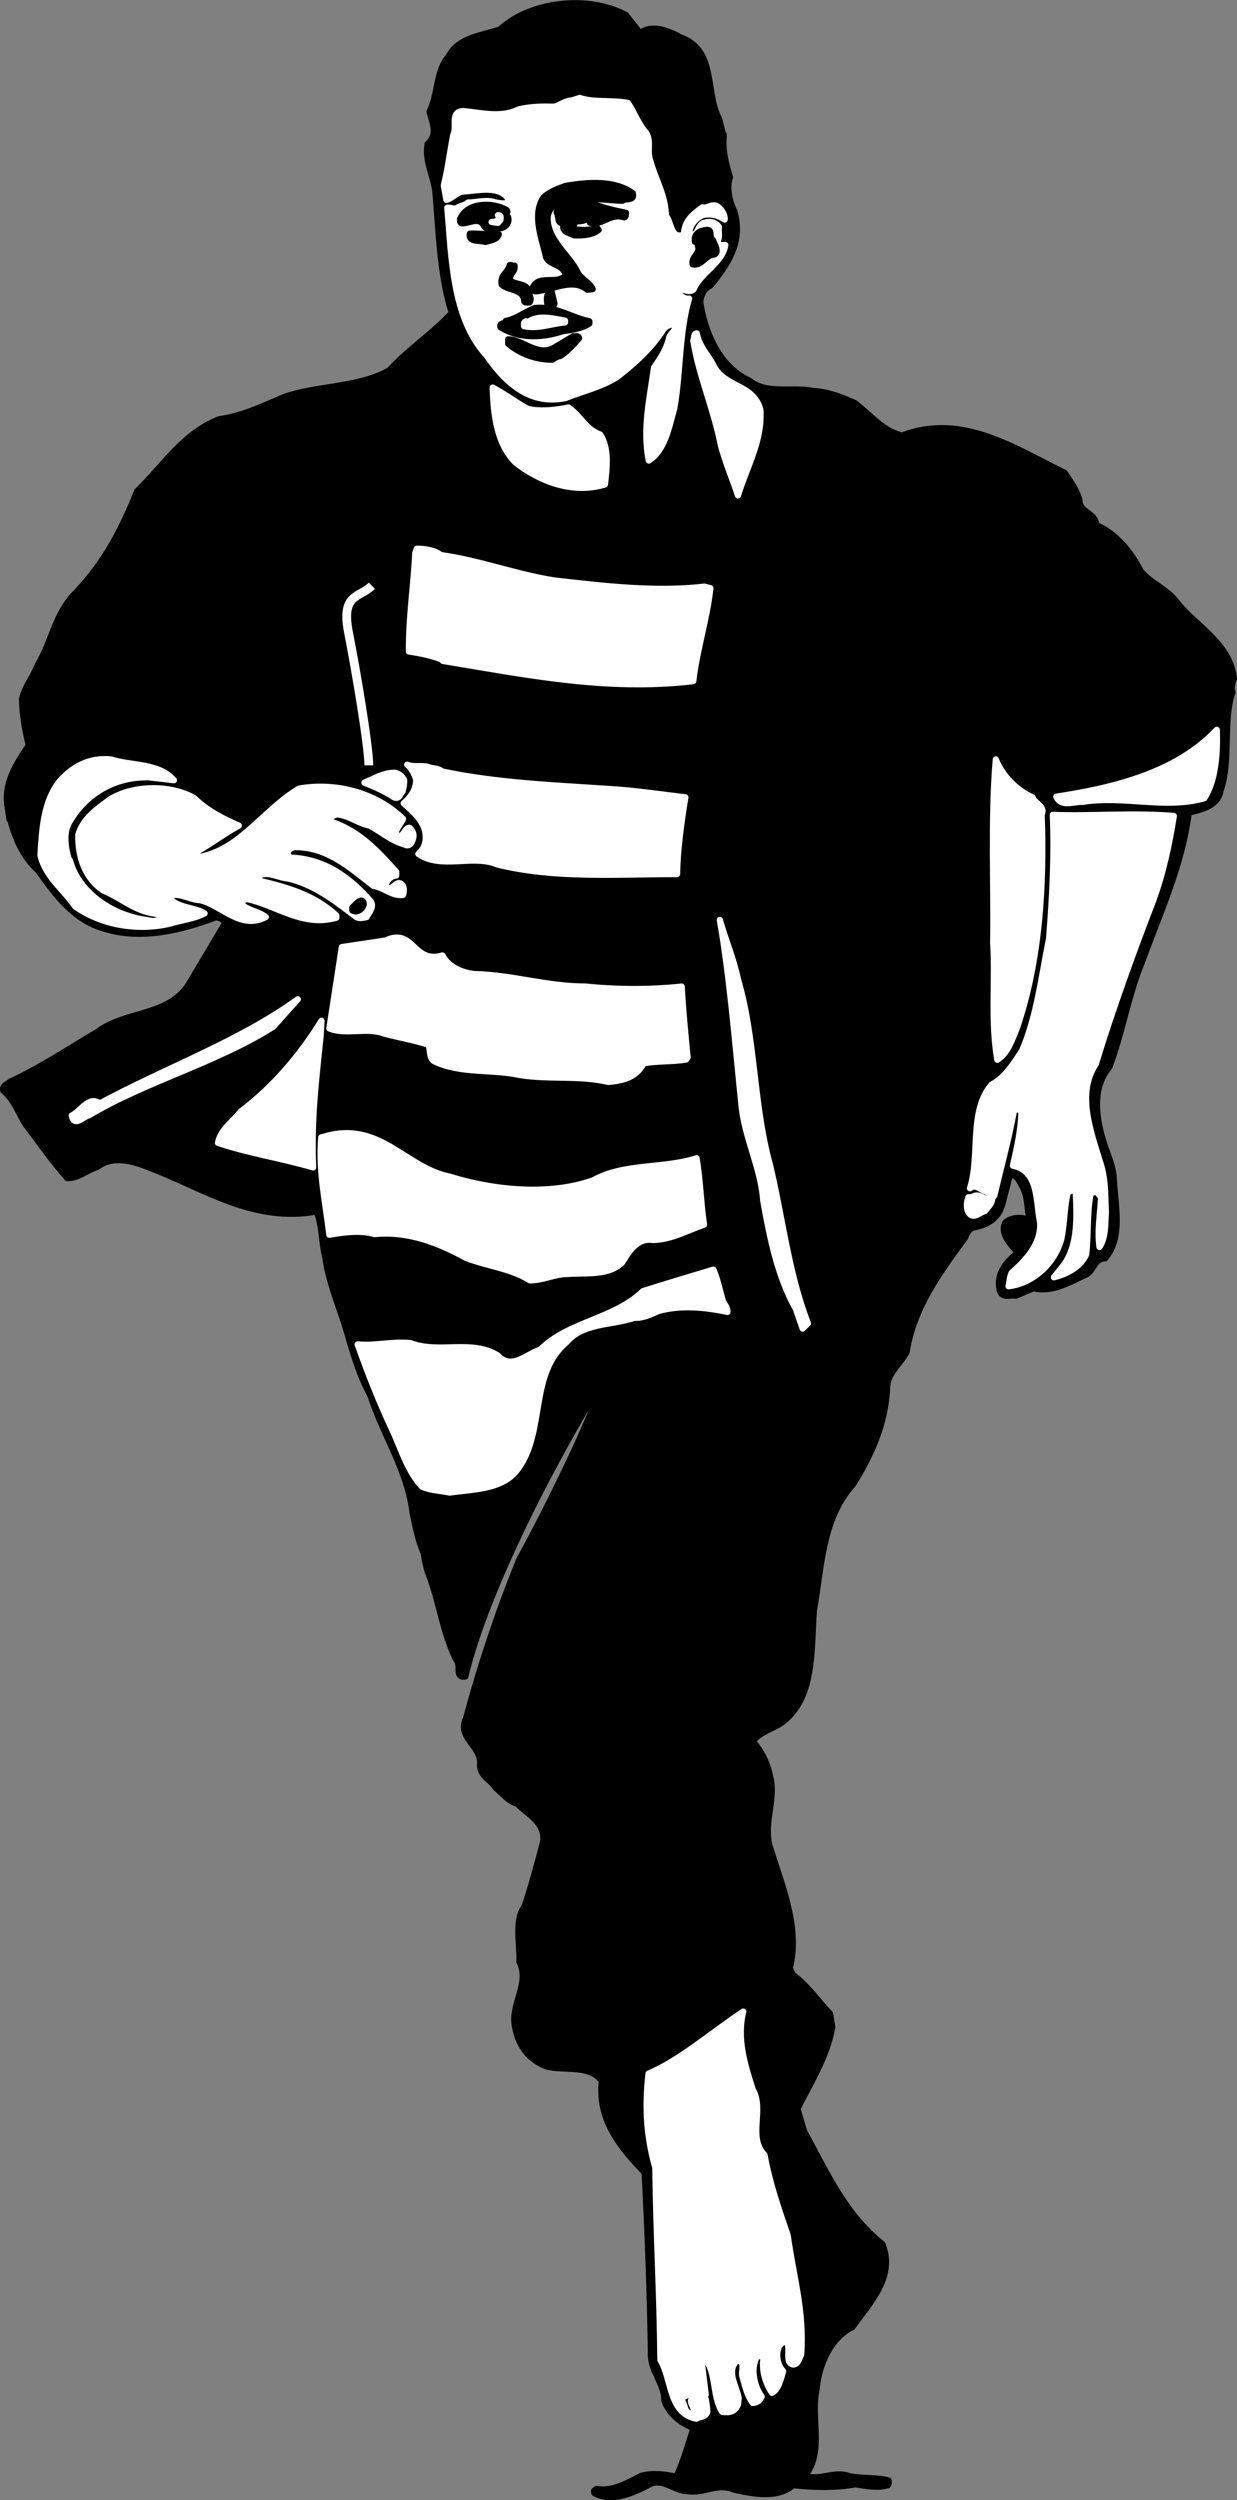 <svg xmlns="http://www.w3.org/2000/svg" xml:space="preserve" width="213.258" height="430.987" fill-rule="evenodd" stroke-linejoin="round" stroke-width="28.222" preserveAspectRatio="xMidYMid" version="1.2" viewBox="0 0 5642.439 11403.208"><rect x="0" y="0" width="5642.439" height="11403.208" fill="#808080" stroke="none"/><defs class="ClipPathGroup"><clipPath id="a" clipPathUnits="userSpaceOnUse"><path d="M0 0h21590v27940H0z"/></clipPath></defs><g class="SlideGroup"><g class="Slide" clip-path="url(#a)" transform="translate(-7180.672 -9025.419)"><g class="Page"><g class="Group"><g class="com.sun.star.drawing.ClosedBezierShape"><path fill="none" d="M7194 9039h5617v11377H7194z" class="BoundingBox"/><path d="M8050 13501c-91 163-290 130-424 230-127 75-255 161-399 228-8 11-39 15-31 41 47 38 71 105 102 155 67 86 117 163 190 244 51 0 86-35 136-51 77-59 179-22 256 10 233 90 459 245 745 193 26 64 22 140 39 207 15 106 55 206 87 302 35 115 62 226 119 329 57 179 170 342 193 538 14 62 24 125 51 183 4 37 15 79 29 114 45 127 60 253 119 373 24 21-9 83 41 75 95-398 405-991 624-1344-51 182-288 650-377 809-96 236-177 477-243 725-44 93 76 127 63 216 3 51 50 65 72 102 30 24 57 62 98 72 46 48 131 86 118 175-26 98-52 196-84 292-48 65-21 171-24 254 46 93-30 179-23 278 13 96 57 163 145 199 81 22 202-10 254 68-19 176 83 300 195 416 14 265 25 556 29 837 3 74 61 127 61 203 20 58 73 104 133 125-24 75-45 151-78 223-49-11-104-19-159-5-62 32-135 74-205 60-9 6-16 9-9 20 86 45 184-6 262-46 60-17 103 36 162 36 72 13 138-39 210-7 83 19 202 43 271-20 95 10 192 13 284-4 48 7 101 19 149 4 5-5 3-14 3-21-51-15-121-8-179-20-69-26-137 23-203-2 89-106 25-264 53-390 9-116 65-240 164-288 73-105 199-228 136-379-174-139-254-329-356-512l-31-105c61-121 135-237 159-372l-10-61c-55-57-103-129-169-177-4-12-21-29-11-47 39-183-45-374-98-548-24-111 33-214 3-316-11-57-39-109-77-155 32-43 89-55 132-85 150-111 133-330 146-511 36-199 36-417 179-576 82-131 148-276 155-440 2-69 59-106 89-163 32-202 148-360 267-522 5-14 15-35 31-44 66-13 118-37 138-106l34-131c32-13 44 25 58 47 25 49 21 90 31 149-11 18-21-7-34-4-30-3-56 4-75 21-24 51 23 97 58 137-56 42-102 100-82 176 13 32 47 15 72 20l81-34c88 20 162-27 230-58 46-14 43-78 96-78 86-98 43-255 39-380-7-47-24-89-39-131-40-115-64-263 19-360 60-156 85-326 150-482 80-221 182-436 213-680 58-15 133-29 145-101 48-137 9-314 54-448-7-21 0-45 7-63-18-164-178-239-267-356-46-56-114-80-159-135-43-85-110-169-203-210 0-53-75-57-75-109-11-48-43-90-68-128-223-108-466-276-742-170-89-21-145-96-216-149-56-24-119-51-186-54-105-21-212 18-295-48-137-63-202-219-223-356 0-32 20-67 46-77 79-95 150-201 109-339-21-45-37-103-20-155-19-65-34-119-28-193-14-27-13-60-27-85-56-120-11-302-169-360-51-27-129-63-186-20l-64-82c-174-93-436-62-574 65-79 29-187 34-234 122-59 66-48 173-88 254 13 51 40 104-9 147-13 80 28 146 36 222 16 184 20 379 75 549-99 103-197 165-285 261-143 81-325 68-480 122-93 39-189 87-295 101-165 64-252 208-376 329-68 171-149 326-277 460-97 95-109 220-176 332-20 53-58 97-72 156 1 65 14 143 31 211-58 87-118 176-95 290l7 48h3c24 89 59 170 128 233 81 115 164 225 298 264 171 55 359 7 512-51 17 2 33 9 44 24z"/><path fill="none" stroke="#000" d="M8050 13501c-91 163-290 130-424 230-127 75-255 161-399 228-8 11-39 15-31 41 47 38 71 105 102 155 67 86 117 163 190 244 51 0 86-35 136-51 77-59 179-22 256 10 233 90 459 245 745 193 26 64 22 140 39 207 15 106 55 206 87 302 35 115 62 226 119 329 57 179 170 342 193 538 14 62 24 125 51 183 4 37 15 79 29 114 45 127 60 253 119 373 24 21-9 83 41 75 95-398 405-991 624-1344-51 182-288 650-377 809-96 236-177 477-243 725-44 93 76 127 63 216 3 51 50 65 72 102 30 24 57 62 98 72 46 48 131 86 118 175-26 98-52 196-84 292-48 65-21 171-24 254 46 93-30 179-23 278 13 96 57 163 145 199 81 22 202-10 254 68-19 176 83 300 195 416 14 265 25 556 29 837 3 74 61 127 61 203 20 58 73 104 133 125-24 75-45 151-78 223-49-11-104-19-159-5-62 32-135 74-205 60-9 6-16 9-9 20 86 45 184-6 262-46 60-17 103 36 162 36 72 13 138-39 210-7 83 19 202 43 271-20 95 10 192 13 284-4 48 7 101 19 149 4 5-5 3-14 3-21-51-15-121-8-179-20-69-26-137 23-203-2 89-106 25-264 53-390 9-116 65-240 164-288 73-105 199-228 136-379-174-139-254-329-356-512l-31-105c61-121 135-237 159-372l-10-61c-55-57-103-129-169-177-4-12-21-29-11-47 39-183-45-374-98-548-24-111 33-214 3-316-11-57-39-109-77-155 32-43 89-55 132-85 150-111 133-330 146-511 36-199 36-417 179-576 82-131 148-276 155-440 2-69 59-106 89-163 32-202 148-360 267-522 5-14 15-35 31-44 66-13 118-37 138-106l34-131c32-13 44 25 58 47 25 49 21 90 31 149-11 18-21-7-34-4-30-3-56 4-75 21-24 51 23 97 58 137-56 42-102 100-82 176 13 32 47 15 72 20l81-34c88 20 162-27 230-58 46-14 43-78 96-78 86-98 43-255 39-380-7-47-24-89-39-131-40-115-64-263 19-360 60-156 85-326 150-482 80-221 182-436 213-680 58-15 133-29 145-101 48-137 9-314 54-448-7-21 0-45 7-63-18-164-178-239-267-356-46-56-114-80-159-135-43-85-110-169-203-210 0-53-75-57-75-109-11-48-43-90-68-128-223-108-466-276-742-170-89-21-145-96-216-149-56-24-119-51-186-54-105-21-212 18-295-48-137-63-202-219-223-356 0-32 20-67 46-77 79-95 150-201 109-339-21-45-37-103-20-155-19-65-34-119-28-193-14-27-13-60-27-85-56-120-11-302-169-360-51-27-129-63-186-20l-64-82c-174-93-436-62-574 65-79 29-187 34-234 122-59 66-48 173-88 254 13 51 40 104-9 147-13 80 28 146 36 222 16 184 20 379 75 549-99 103-197 165-285 261-143 81-325 68-480 122-93 39-189 87-295 101-165 64-252 208-376 329-68 171-149 326-277 460-97 95-109 220-176 332-20 53-58 97-72 156 1 65 14 143 31 211-58 87-118 176-95 290l7 48h3c24 89 59 170 128 233 81 115 164 225 298 264 171 55 359 7 512-51 17 2 33 9 44 24z"/></g><g class="com.sun.star.drawing.ClosedBezierShape"><path fill="none" d="M9204 9471h1287v1657H9204z" class="BoundingBox"/><path fill="#fff" d="M9787 9484c-26 0-51 21-78 28-55-1-111-1-164 13-77 38-164 16-250 7-64 0-27 74-47 109-15 76-24 155-43 230l12 66c27-7 47-34 75-38 68-3 169-32 210 38-10 24-38 15-60 12-41-15-85 0-126 0-17 15-35 13-55 27-14 3-24-5-40-3 20 230 22 503 180 675 84 121 195 227 359 193 78-31 164-51 234-95 82-64 156-129 212-217 11-15 26-22 43-24 31 20-15 41-17 64-12 52-39 90-68 133-19 137-53 281-24 424 74-47 92-152 116-237 29-157 22-350 68-502-18 4-41-11-48-27v-14c21-6 47 18 68 0 30-76 133-121 145-203-14 0-36 3-36-17 12-17 4-42 7-65-15-24-43-27-65-20-37 6-27 74-71 48 4-37 27-66 61-82 37-10 76 2 101 20 3-20-15-52-38-63-25-9-42 14-63 7-44 32-82 60-85 124-61 25-56-58-82-85 0-89-48-167-71-251-16-42 4-86-17-125-40-45-54-93-85-139-68-14-158-1-220-23z"/><path fill="none" stroke="#fff" d="M9787 9484c-26 0-51 21-78 28-55-1-111-1-164 13-77 38-164 16-250 7-64 0-27 74-47 109-15 76-24 155-43 230l12 66c27-7 47-34 75-38 68-3 169-32 210 38-10 24-38 15-60 12-41-15-85 0-126 0-17 15-35 13-55 27-14 3-24-5-40-3 20 230 22 503 180 675 84 121 195 227 359 193 78-31 164-51 234-95 82-64 156-129 212-217 11-15 26-22 43-24 31 20-15 41-17 64-12 52-39 90-68 133-19 137-53 281-24 424 74-47 92-152 116-237 29-157 22-350 68-502-18 4-41-11-48-27v-14c21-6 47 18 68 0 30-76 133-121 145-203-14 0-36 3-36-17 12-17 4-42 7-65-15-24-43-27-65-20-37 6-27 74-71 48 4-37 27-66 61-82 37-10 76 2 101 20 3-20-15-52-38-63-25-9-42 14-63 7-44 32-82 60-85 124-61 25-56-58-82-85 0-89-48-167-71-251-16-42 4-86-17-125-40-45-54-93-85-139-68-14-158-1-220-23z"/></g><g class="com.sun.star.drawing.ClosedBezierShape"><path fill="none" d="M9607 9859h463v497h-463z" class="BoundingBox"/><path d="M9658 9928c-50 80-5 188 14 272 19 38 79 29 89 82-45 46-128-10-153 62 5 17 31 8 43 6 69-12 148-53 209-3l24-3c-13-30-51-45-68-75-31-71-132-142-137-238-5-35 19-66 45-83 93-32 195-10 296-7 14-13 57 3 47-34-82-61-205-51-306-34-35 13-76 27-103 55z"/><path fill="none" stroke="#000" d="M9658 9928c-50 80-5 188 14 272 19 38 79 29 89 82-45 46-128-10-153 62 5 17 31 8 43 6 69-12 148-53 209-3l24-3c-13-30-51-45-68-75-31-71-132-142-137-238-5-35 19-66 45-83 93-32 195-10 296-7 14-13 57 3 47-34-82-61-205-51-306-34-35 13-76 27-103 55z"/></g><g class="com.sun.star.drawing.ClosedBezierShape"><path fill="none" d="M9719 9946h319v105h-319z" class="BoundingBox"/><path d="M9730 10034c19 24 48 11 71 14 1-7-50-11-19-22 17 11 54 12 70 1 12-10 14-30 34-17l40 5c-10 7-59 9-55 26 59 15 93-46 158-24 8-4 6-13 7-21-56-11-112-24-165-48-52-6-94 11-138 24-7 7-19 17-10 28z"/><path fill="none" stroke="#000" d="M9730 10034c19 24 48 11 71 14 1-7-50-11-19-22 17 11 54 12 70 1 12-10 14-30 34-17l40 5c-10 7-59 9-55 26 59 15 93-46 158-24 8-4 6-13 7-21-56-11-112-24-165-48-52-6-94 11-138 24-7 7-19 17-10 28z"/></g><g class="com.sun.star.drawing.ClosedBezierShape"><path fill="none" d="M9278 9958h224v113h-224z" class="BoundingBox"/><path d="M9279 10025c1 7-1 15 7 19 35 2 80-33 102 12 11 22 54 11 79 10 24-6 39-29 31-51-17-10 5-22-7-32-62-36-179-37-212 42z"/><path fill="none" stroke="#000" d="M9279 10025c1 7-1 15 7 19 35 2 80-33 102 12 11 22 54 11 79 10 24-6 39-29 31-51-17-10 5-22-7-32-62-36-179-37-212 42z"/></g><g class="com.sun.star.drawing.ClosedBezierShape"><path fill="none" d="M9422 10006h44v38h-44z" class="BoundingBox"/><path fill="#fff" d="m9423 10038 29 4 11-13c2-15 4-22-11-22 10 11 4 30-29 31z"/><path fill="none" stroke="#fff" d="m9423 10038 29 4 11-13c2-15 4-22-11-22 10 11 4 30-29 31z"/></g><g class="com.sun.star.drawing.ClosedBezierShape"><path fill="none" d="M9749 10059h164v42h-164z" class="BoundingBox"/><path d="M9750 10060c-2 24 32 30 51 39 41 1 83-2 110-25l-7-10c-48 19-110 8-154-4z"/><path fill="none" stroke="#000" d="M9750 10060c-2 24 32 30 51 39 41 1 83-2 110-25l-7-10c-48 19-110 8-154-4z"/></g><g class="com.sun.star.drawing.ClosedBezierShape"><path fill="none" d="M10338 10073h113v161h-113z" class="BoundingBox"/><path d="M10350 10111v17c16 0 12 19 17 29 0 31-33 40-27 74 41 10 58-43 99-45 24-10 1-46-7-67-21-11 3-48-30-45-25 4-46 11-52 37z"/><path fill="none" stroke="#000" d="M10350 10111v17c16 0 12 19 17 29 0 31-33 40-27 74 41 10 58-43 99-45 24-10 1-46-7-67-21-11 3-48-30-45-25 4-46 11-52 37z"/></g><g class="com.sun.star.drawing.ClosedBezierShape"><path fill="none" d="M9322 10090h136v41h-136z" class="BoundingBox"/><path d="M9324 10091c-9 41 45 29 71 38 21-7 55-10 61-35-42 3-91-5-132-3z"/><path fill="none" stroke="#000" d="M9324 10091c-9 41 45 29 71 38 21-7 55-10 61-35-42 3-91-5-132-3z"/></g><g class="com.sun.star.drawing.ClosedBezierShape"><path fill="none" d="M9467 10233h136v175h-136z" class="BoundingBox"/><path d="M9506 10234c-9 37-45 45-37 89 29 29 102 19 103 78 6 7 16 3 24 4 14-18-5-38-7-59-14-39-112-14-73-75 9-9 13-20 12-34-10 4-13-5-22-3z"/><path fill="none" stroke="#000" d="M9506 10234c-9 37-45 45-37 89 29 29 102 19 103 78 6 7 16 3 24 4 14-18-5-38-7-59-14-39-112-14-73-75 9-9 13-20 12-34-10 4-13-5-22-3z"/></g><g class="com.sun.star.drawing.ClosedBezierShape"><path fill="none" d="M9674 10354h38v68h-38z" class="BoundingBox"/><path d="M9679 10420c12 0 26 3 31-9l-13-56c-27 4-23 44-18 65z"/><path fill="none" stroke="#000" d="M9679 10420c12 0 26 3 31-9l-13-56c-27 4-23 44-18 65z"/></g><g class="com.sun.star.drawing.ClosedBezierShape"><path fill="none" d="M9462 10428h409v133h-409z" class="BoundingBox"/><path d="M9488 10489c-6 17-31 7-24 29 83 53 191 49 283 18 38-5 88-12 122-35v-10c-86-19-154-70-248-61-47 18-85 50-133 59z"/><path fill="none" stroke="#000" d="M9488 10489c-6 17-31 7-24 29 83 53 191 49 283 18 38-5 88-12 122-35v-10c-86-19-154-70-248-61-47 18-85 50-133 59z"/></g><g class="com.sun.star.drawing.ClosedBezierShape"><path fill="none" d="M9570 10473h190v46h-190z" class="BoundingBox"/><path fill="#fff" d="M9587 10496c-5-10-16-3-16 5v12c66 14 125-12 187-17v-8c-57-10-124-29-171 8z"/><path fill="none" stroke="#fff" d="M9587 10496c-5-10-16-3-16 5v12c66 14 125-12 187-17v-8c-57-10-124-29-171 8z"/></g><g class="com.sun.star.drawing.ClosedBezierShape"><path fill="none" d="M10342 10545h310v742h-310z" class="BoundingBox"/><path fill="#fff" d="M10343 10579c26 161 94 314 126 478 21 78 52 151 78 228 39-129 112-250 102-391-31-120-171-100-218-210-28-48-62-83-72-138-15 0-11 22-16 33z"/><path fill="none" stroke="#fff" d="M10343 10579c26 161 94 314 126 478 21 78 52 151 78 228 39-129 112-250 102-391-31-120-171-100-218-210-28-48-62-83-72-138-15 0-11 22-16 33z"/></g><g class="com.sun.star.drawing.ClosedBezierShape"><path fill="none" d="M9498 10558h326v110h-326z" class="BoundingBox"/><path d="M9710 10610c-76 45-144-36-211-37v20c55 48 129 73 201 73 10-7 22-15 37-17 34-23 61-53 85-81-1-13-17-8-27-9z"/><path fill="none" stroke="#000" d="M9710 10610c-76 45-144-36-211-37v20c55 48 129 73 201 73 10-7 22-15 37-17 34-23 61-53 85-81-1-13-17-8-27-9z"/></g><g class="com.sun.star.drawing.ClosedBezierShape"><path fill="none" d="M9427 10792h523v460h-523z" class="BoundingBox"/><path fill="#fff" d="M9428 10793c4 127 19 256 104 342 110 86 261 145 408 100 9-78 20-165-22-228-67-24-86-82-144-123-58 12-131 20-186 6-53-28-111-72-160-97z"/><path fill="none" stroke="#fff" d="M9428 10793c4 127 19 256 104 342 110 86 261 145 408 100 9-78 20-165-22-228-67-24-86-82-144-123-58 12-131 20-186 6-53-28-111-72-160-97z"/></g><g class="com.sun.star.drawing.ClosedBezierShape"><path fill="none" d="M9045 11527h1378v621H9045z" class="BoundingBox"/><path fill="#fff" d="M9075 11547c-8 159-30 291-29 450 55 8 108 19 159 40l-4 3c372 61 747 139 1142 92 16-142 62-279 78-424l-27-7c-226 26-463-3-685-28-177-28-343-92-518-116-23-20-68-29-109-29z"/><path fill="none" stroke="#fff" d="M9075 11547c-8 159-30 291-29 450 55 8 108 19 159 40l-4 3c372 61 747 139 1142 92 16-142 62-279 78-424l-27-7c-226 26-463-3-685-28-177-28-343-92-518-116-23-20-68-29-109-29z"/></g><g class="com.sun.star.drawing.ClosedBezierShape"><path fill="none" d="M11998 12353h736v338h-736z" class="BoundingBox"/><path fill="#fff" d="M11999 12659c22 50 80 21 118 24 187-31 381 34 557-17 56-86 60-221 57-312-183 194-463 264-732 305z"/><path fill="none" stroke="#fff" d="M11999 12659c22 50 80 21 118 24 187-31 381 34 557-17 56-86 60-221 57-312-183 194-463 264-732 305z"/></g><g class="com.sun.star.drawing.ClosedBezierShape"><path fill="none" d="M11709 12488h229v1373h-229z" class="BoundingBox"/><path fill="#fff" d="M11711 13326c11 175-12 358 19 533 48-31 67-91 88-142 105-303 126-656 114-977 19-37-37-54-41-78-73-31-139-99-168-173-23 270-8 571-12 837z"/><path fill="none" stroke="#fff" d="M11711 13326c11 175-12 358 19 533 48-31 67-91 88-142 105-303 126-656 114-977 19-37-37-54-41-78-73-31-139-99-168-173-23 270-8 571-12 837z"/></g><g class="com.sun.star.drawing.ClosedBezierShape"><path fill="none" d="M7364 12487h1705v768H7364z" class="BoundingBox"/><path fill="#fff" d="M7453 12588c-73 93-80 213-88 339 26 101 104 154 159 233 116 82 277 113 428 79 53-17 114-22 162-48-47-27-106-24-150-58-5-5-1-15-3-24 43-11 85 20 132 22 98 22 185 138 300 77-30-25-85-31-113-60 7-13 14-19 28-22 136 29 254 129 407 85v-10c-101-94-223-128-353-159-9-3-9-14-3-20 41-27 90 7 135 10 119 27 216 103 308 173 13 12 35 7 51 3 11-21 34-44 20-70-94-108-209-195-366-201-6-3-11-8-17-14 4-20 16-32 38-34 148 0 250 95 356 177 48 7 85 48 135 41 5-14 9-48-17-54-22-1-39 45-62 10 3-21 20-37 41-44h7v-17c-84-94-168-186-295-228-14-20 10-31 24-34 54 3 96 41 150 51 55 30 97 68 158 86 27 14 37-13 41-32s-6-34-17-44c-25-3-31 62-64 27 3-26 23-43 34-68-120-117-302-168-474-138-180 107-285 311-509 318-24-41 38-17 54-37 60-34 116-77 180-112-76-33-145-69-204-126-109-62-280-59-385 7-58 44-120 84-143 160-3 101 31 200 114 255 84 35 151 100 249 107 4 6 15 14 5 21-11 17-38 10-53 7-153-19-311-120-353-271h-3c-18-52-31-132 3-181 73-124 206-205 363-199l111 13c-70-80-190-64-288-95-97-9-172 31-233 99z"/><path fill="none" stroke="#fff" d="M7453 12588c-73 93-80 213-88 339 26 101 104 154 159 233 116 82 277 113 428 79 53-17 114-22 162-48-47-27-106-24-150-58-5-5-1-15-3-24 43-11 85 20 132 22 98 22 185 138 300 77-30-25-85-31-113-60 7-13 14-19 28-22 136 29 254 129 407 85v-10c-101-94-223-128-353-159-9-3-9-14-3-20 41-27 90 7 135 10 119 27 216 103 308 173 13 12 35 7 51 3 11-21 34-44 20-70-94-108-209-195-366-201-6-3-11-8-17-14 4-20 16-32 38-34 148 0 250 95 356 177 48 7 85 48 135 41 5-14 9-48-17-54-22-1-39 45-62 10 3-21 20-37 41-44h7v-17c-84-94-168-186-295-228-14-20 10-31 24-34 54 3 96 41 150 51 55 30 97 68 158 86 27 14 37-13 41-32s-6-34-17-44c-25-3-31 62-64 27 3-26 23-43 34-68-120-117-302-168-474-138-180 107-285 311-509 318-24-41 38-17 54-37 60-34 116-77 180-112-76-33-145-69-204-126-109-62-280-59-385 7-58 44-120 84-143 160-3 101 31 200 114 255 84 35 151 100 249 107 4 6 15 14 5 21-11 17-38 10-53 7-153-19-311-120-353-271h-3c-18-52-31-132 3-181 73-124 206-205 363-199l111 13c-70-80-190-64-288-95-97-9-172 31-233 99z"/></g><g class="com.sun.star.drawing.ClosedBezierShape"><path fill="none" d="M9021 12512h1288v505H9021z" class="BoundingBox"/><path fill="#fff" d="M9038 12513c19 14 33 43 41 67 0 43-21 79-57 109 49 44 115 98 98 180-5 23-15 35-31 51 102 72 251 1 359 48 262 65 537 44 821 44 2-109 19-235 38-350-112-13-229-31-346-38-258-17-520-28-763-80-16-13-33-13-55-17-30-15-74 0-105-14z"/><path fill="none" stroke="#fff" d="M9038 12513c19 14 33 43 41 67 0 43-21 79-57 109 49 44 115 98 98 180-5 23-15 35-31 51 102 72 251 1 359 48 262 65 537 44 821 44 2-109 19-235 38-350-112-13-229-31-346-38-258-17-520-28-763-80-16-13-33-13-55-17-30-15-74 0-105-14z"/></g><g class="com.sun.star.drawing.ClosedBezierShape"><path fill="none" d="M8842 12549h184v117h-184z" class="BoundingBox"/><path fill="#fff" d="M8843 12595c47 19 95 40 137 68 23 7 24-15 37-28 5-20 8-33 7-52-9-18-21-28-41-33-55-1-98 28-140 45z"/><path fill="none" stroke="#fff" d="M8843 12595c47 19 95 40 137 68 23 7 24-15 37-28 5-20 8-33 7-52-9-18-21-28-41-33-55-1-98 28-140 45z"/></g><g class="com.sun.star.drawing.ClosedBezierShape"><path fill="none" d="M11590 12739h947v2155h-947z" class="BoundingBox"/><path fill="#fff" d="M11983 12742c8 189-2 371-17 564-35 173-55 352-123 511-40 61-79 124-139 155-105 120-51 328-99 473 25-21 48 8 72 14 15 8 37 31 23 46-24-7-57-43-85-19h-17c-8 19-12 55 4 74 20 26 48-5 71-11 12-15 34-35 34-60l9-10c30-128 65-254 89-384 6-7 16-15 25-7 5 0 10 6 10 10-3 86-21 165-39 244 121 24 104 168 124 258 7 102-71 178-130 231-9 19-9 40-14 61 113-13 212-106 241-217 14-67 14-148 28-206 8-14 23-14 37-14 6 117 13 254-58 345l-41 51c61-15 122-48 147-104 11-99 3-184 20-275 8-7 20-15 31-7l17 21c-3 74-18 152-7 227 29-44 25-103 29-157-4-84 0-158-29-238-40-134-106-305-17-440 76-248 169-505 262-746 46-126 73-254 94-385-190-16-374 2-552-5z"/><path fill="none" stroke="#fff" d="M11983 12742c8 189-2 371-17 564-35 173-55 352-123 511-40 61-79 124-139 155-105 120-51 328-99 473 25-21 48 8 72 14 15 8 37 31 23 46-24-7-57-43-85-19h-17c-8 19-12 55 4 74 20 26 48-5 71-11 12-15 34-35 34-60l9-10c30-128 65-254 89-384 6-7 16-15 25-7 5 0 10 6 10 10-3 86-21 165-39 244 121 24 104 168 124 258 7 102-71 178-130 231-9 19-9 40-14 61 113-13 212-106 241-217 14-67 14-148 28-206 8-14 23-14 37-14 6 117 13 254-58 345l-41 51c61-15 122-48 147-104 11-99 3-184 20-275 8-7 20-15 31-7l17 21c-3 74-18 152-7 227 29-44 25-103 29-157-4-84 0-158-29-238-40-134-106-305-17-440 76-248 169-505 262-746 46-126 73-254 94-385-190-16-374 2-552-5z"/></g><g class="com.sun.star.drawing.ClosedBezierShape"><path fill="none" d="M8787 13132h55v52h-55z" class="BoundingBox"/><path d="M8788 13164v14c23 13 47-7 52-28-5-42-40 5-52 14z"/><path fill="none" stroke="#000" d="M8788 13164v14c23 13 47-7 52-28-5-42-40 5-52 14z"/></g><g class="com.sun.star.drawing.ClosedBezierShape"><path fill="none" d="M10463 13220h405v1867h-405z" class="BoundingBox"/><path fill="#fff" d="M10562 14058c13 153 90 294 100 443 30 169 66 347 149 495l31 89 24-24c-89-228-116-485-174-726-75-270-65-570-145-842-21-99-57-181-83-272 45 256 69 552 98 837z"/><path fill="none" stroke="#fff" d="M10562 14058c13 153 90 294 100 443 30 169 66 347 149 495l31 89 24-24c-89-228-116-485-174-726-75-270-65-570-145-842-21-99-57-181-83-272 45 256 69 552 98 837z"/></g><g class="com.sun.star.drawing.ClosedBezierShape"><path fill="none" d="M8682 13301h1637v661H8682z" class="BoundingBox"/><path fill="#fff" d="M8683 13716c73 31 174-7 251 24 66 17 134 29 200 50 12 24 2 57 26 75 120 59 262 35 394 64 137 21 267 0 401 31 69-6 127-20 162-85 62-11 131-7 193-17l7-10c-11-115-20-206-27-323-139 15-293 15-438 0-178 0-333-53-508-57-61-7-119-34-145-85-135 41-130-129-260-68-66 10-132 20-199 30z"/><path fill="none" stroke="#fff" d="M8683 13716c73 31 174-7 251 24 66 17 134 29 200 50 12 24 2 57 26 75 120 59 262 35 394 64 137 21 267 0 401 31 69-6 127-20 162-85 62-11 131-7 193-17l7-10c-11-115-20-206-27-323-139 15-293 15-438 0-178 0-333-53-508-57-61-7-119-34-145-85-135 41-130-129-260-68-66 10-132 20-199 30z"/></g><g class="com.sun.star.drawing.ClosedBezierShape"><path fill="none" d="M7507 13582h1034v559H7507z" class="BoundingBox"/><path fill="#fff" d="M7636 14058c-52-37-88 38-128 55 11 56 53 4 77 0 263-157 582-240 842-405l112-125c-269 194-601 312-903 475z"/><path fill="none" stroke="#fff" d="M7636 14058c-52-37-88 38-128 55 11 56 53 4 77 0 263-157 582-240 842-405l112-125c-269 194-601 312-903 475z"/></g><g class="com.sun.star.drawing.ClosedBezierShape"><path fill="none" d="M8174 13680h475v672h-475z" class="BoundingBox"/><path fill="#fff" d="M8647 13681c-95 155-218 300-368 414-41 51-92 82-104 143 139 47 291 70 434 112-9-217 12-386 34-599z"/><path fill="none" stroke="#fff" d="M8647 13681c-95 155-218 300-368 414-41 51-92 82-104 143 139 47 291 70 434 112-9-217 12-386 34-599z"/></g><g class="com.sun.star.drawing.ClosedBezierShape"><path fill="none" d="M8642 14193h1752v674H8642z" class="BoundingBox"/><path fill="#fff" d="M8646 14213c-13 158 20 298 37 444 64-11 142-22 206-3 156-15 294 41 418 109 96 37 202 47 291 102 62 0 111-29 172-29 83-7 186 10 249-53 32-51 67-113 142-102 86-3 155-44 231-70-15-102-17-202-34-303-151 49-333 22-472 101-203 71-455 45-654-17-197-39-311-244-549-189z"/><path fill="none" stroke="#fff" d="M8646 14213c-13 158 20 298 37 444 64-11 142-22 206-3 156-15 294 41 418 109 96 37 202 47 291 102 62 0 111-29 172-29 83-7 186 10 249-53 32-51 67-113 142-102 86-3 155-44 231-70-15-102-17-202-34-303-151 49-333 22-472 101-203 71-455 45-654-17-197-39-311-244-549-189z"/></g><g class="com.sun.star.drawing.ClosedBezierShape"><path fill="none" d="M8811 14815h1690v1020H8811z" class="BoundingBox"/><path fill="#fff" d="M10114 14914c-136 130-338 137-469 267-63 20-131 95-193 27-118-75-271-7-399-57-85-8-164 14-241 6 49 138 101 269 162 398 39 86 68 184 132 251 39 18 84 18 126 27 107-16 244-12 312-109 125-171 49-433 221-577 75-89 205-76 308-111 42 2 76-16 111-31 102-29 215-17 315 4 1-20-13-33-20-48-15-48-24-99-44-145-107 32-214 64-321 98z"/><path fill="none" stroke="#fff" d="M10114 14914c-136 130-338 137-469 267-63 20-131 95-193 27-118-75-271-7-399-57-85-8-164 14-241 6 49 138 101 269 162 398 39 86 68 184 132 251 39 18 84 18 126 27 107-16 244-12 312-109 125-171 49-433 221-577 75-89 205-76 308-111 42 2 76-16 111-31 102-29 215-17 315 4 1-20-13-33-20-48-15-48-24-99-44-145-107 32-214 64-321 98z"/></g><g class="com.sun.star.drawing.ClosedBezierShape"><path fill="none" d="M10129 18199h711v1860h-711z" class="BoundingBox"/><path fill="#fff" d="M10139 18483c-18 151-9 290 31 429 3 289 20 570 23 877 54 90 37 244 164 268 17-10 42-7 50-31 0-15-4-38-7-58l-67 4c-7 19 35 53-5 61-28-10-21-39-36-58-3-17 17-21 31-29l77 2-17-138c5-8 19-15 27-7 37 68 23 157 65 223 36 4 58-1 72-34l3-29c-9-55-57-118-10-170 46-4 19 51 27 71 12 42 21 86 47 121 20-1 34-11 41-29-33-44-53-127-21-184h31c-12 58 5 120 37 167 28-13 41-63 51-99-27-28-34-75-20-112 11-14 17-21 34-24 25 30-10 96 31 106 24-1 28-28 37-45 15-196-36-359-61-543-41-120-83-240-106-368-79-81 0-206-54-299-35-110-74-231-43-355-142 94-285 220-432 283z"/><path fill="none" stroke="#fff" d="M10139 18483c-18 151-9 290 31 429 3 289 20 570 23 877 54 90 37 244 164 268 17-10 42-7 50-31 0-15-4-38-7-58l-67 4c-7 19 35 53-5 61-28-10-21-39-36-58-3-17 17-21 31-29l77 2-17-138c5-8 19-15 27-7 37 68 23 157 65 223 36 4 58-1 72-34l3-29c-9-55-57-118-10-170 46-4 19 51 27 71 12 42 21 86 47 121 20-1 34-11 41-29-33-44-53-127-21-184h31c-12 58 5 120 37 167 28-13 41-63 51-99-27-28-34-75-20-112 11-14 17-21 34-24 25 30-10 96 31 106 24-1 28-28 37-45 15-196-36-359-61-543-41-120-83-240-106-368-79-81 0-206-54-299-35-110-74-231-43-355-142 94-285 220-432 283z"/></g><g fill="none" class="com.sun.star.drawing.OpenBezierShape"><path d="M8742 11677h156v860h-156z" class="BoundingBox"/><path stroke="#fff" stroke-width="40" d="M8863 12516c0-85-58-431-93-608-34-176 50-155 107-211"/></g></g></g></g></g></svg>
